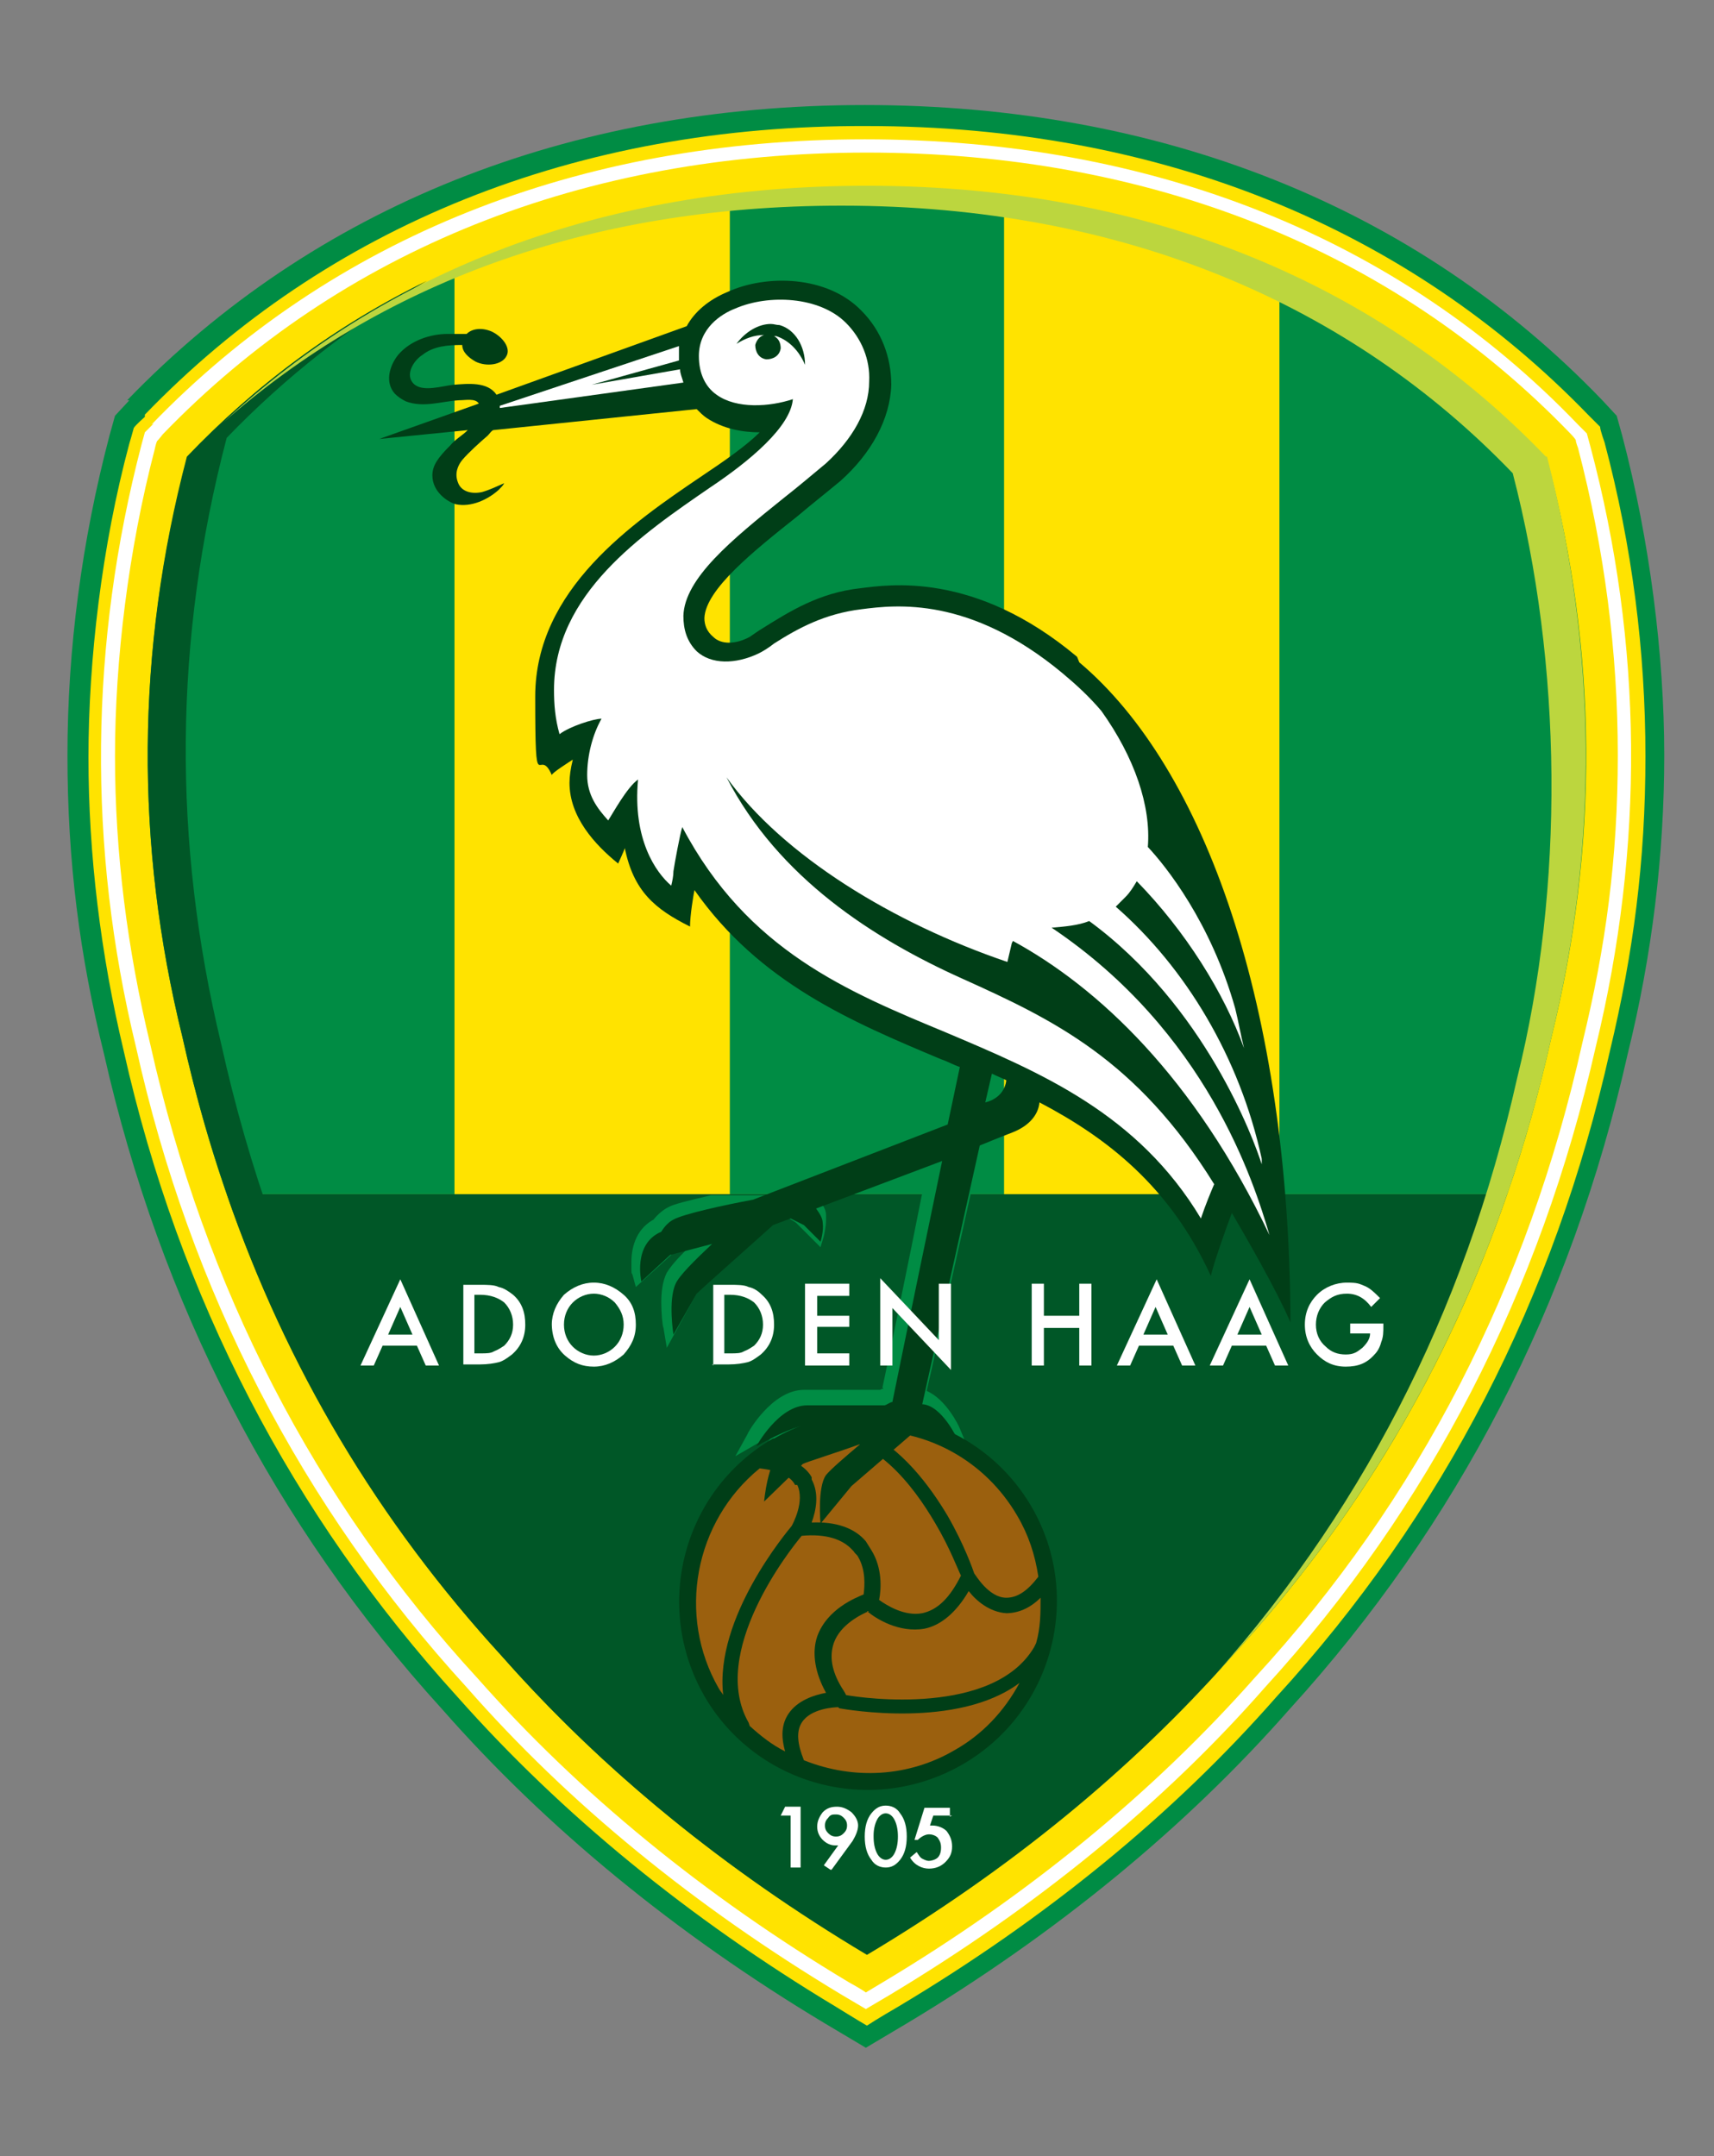 <?xml version="1.0" encoding="utf-8"?>
<svg xmlns="http://www.w3.org/2000/svg" version="1.1" viewBox="0 0 155 195">
  <rect x="0" y="0" width="155" height="195" fill="#808080" stroke="none"/>
  <defs>
    <style>
      .cls-1, .cls-2, .cls-3, .cls-4, .cls-5, .cls-6, .cls-7 {
        fill-rule: evenodd;
      }

      .cls-1, .cls-8 {
        fill: #003e17;
      }

      .cls-2, .cls-9 {
        fill: #008c44;
      }

      .cls-3, .cls-10 {
        fill: #fff;
      }

      .cls-4 {
        fill: #9b600e;
      }

      .cls-5 {
        fill: #bcd63e;
      }

      .cls-6 {
        fill: #ffe300;
      }

      .cls-7 {
        fill: #005727;
      }
    </style>
  </defs>
  
  <g>
    <g id="Laag_1">
      <path class="cls-2" d="M11.7,36.2s-1.3,1.4-1.3,1.4l-.5,1.8c-2.5,9.5-3.8,19.3-3.8,28.9s1.1,18.1,3.3,27c5.1,22.6,15.4,42.6,30.6,59.3,9.4,10.7,21.1,20.3,34.6,28.4l3.7,2.2,3.7-2.2c13.5-8.1,25.2-17.7,34.6-28.4,15.2-16.7,25.5-36.6,30.6-59.3,2.2-8.9,3.3-18,3.3-27s-1.3-19.4-3.8-28.9l-.5-1.8-1.3-1.4c-16.8-17.5-39.9-26.7-66.7-26.7-26.8,0-49.8,9.2-66.7,26.7h0Z"/>
      <path class="cls-6" d="M13.1,37.5h0C29.6,20.4,52.1,11.3,78.4,11.4c26.3,0,48.8,9.1,65.3,26.2,0,0,.7.7,1,1,0,.3.4,1.4.4,1.4,2.5,9.4,3.7,18.9,3.7,28.4s-1.1,17.8-3.2,26.6c-5,22.4-15.1,42-30.2,58.5-9.3,10.6-20.8,20-34.2,28,0,0-1.9,1.1-2.8,1.7-.7-.4-2.8-1.7-2.8-1.7-13.3-8-24.8-17.4-34.2-28-15-16.5-25.2-36.1-30.2-58.4-2.1-8.8-3.2-17.8-3.2-26.6s1.2-19.1,3.7-28.4c0,0,.3-1,.4-1.4.2-.3,1-1,1-1h0Z"/>
      <path class="cls-3" d="M13.9,38.3l-.8.8-.3,1.1c-4.7,18-4.9,36.4-.5,54.5,4.9,22.1,15,41.6,29.9,57.9,9.2,10.5,20.6,19.8,33.9,27.8l2.2,1.3,2.2-1.3c13.3-8,24.7-17.3,33.9-27.8,14.9-16.3,24.9-35.8,29.9-57.9,4.4-18.1,4.3-36.4-.5-54.4,0,0-.3-1.1-.3-1.1l-.8-.8c-16.2-16.9-38.5-25.8-64.5-25.8-25.9,0-48.2,8.9-64.5,25.8h0ZM78.4,13.8c25.6,0,47.6,8.8,63.6,25.4,0,0,.4.4.5.6,0,.2.2.7.2.7,2.4,9.2,3.6,18.5,3.6,27.8s-1.1,17.4-3.2,26c-4.9,22-14.8,41.3-29.6,57.4-9.2,10.4-20.5,19.7-33.7,27.6,0,0-1,.6-1.5.9-.4-.3-1.5-.9-1.5-.9-13.2-7.9-24.5-17.2-33.6-27.5-14.8-16.1-24.7-35.4-29.6-57.3-2.1-8.7-3.2-17.4-3.2-26.1s1.2-18.6,3.6-27.8c0,0,.1-.5.2-.7.2-.2.5-.6.5-.6h0C30.8,22.6,52.8,13.8,78.4,13.8h0Z"/>
      <path class="cls-7" d="M78.4,176.8c12.9-7.7,23.9-16.7,33-27,11.2-12.2,19.5-26.1,24.9-41.8H20.5c5.4,15.7,13.7,29.6,24.9,41.8,9.1,10.3,20.1,19.3,33,27h0Z"/>
      <path class="cls-6" d="M115.7,108V24.6c-7.5-3.4-15.8-5.7-24.8-6.8v90.1h24.8Z"/>
      <path class="cls-2" d="M41.1,24.5c-9.3,4.1-17.3,9.9-24.2,17-4.6,17.4-4.7,34.9-.4,52.3,1.1,4.9,2.4,9.6,4,14.2h20.6V24.5h0Z"/>
      <path class="cls-6" d="M66,108V17.8c-9.1,1.1-17.4,3.4-24.8,6.7v83.4h24.8Z"/>
      <path class="cls-2" d="M90.8,108V17.8c-4-.5-8.1-.7-12.4-.7-4.3,0-8.4.2-12.4.7v90.2h24.8Z"/>
      <path class="cls-2" d="M139.8,41.5c-6.8-7.1-14.9-12.8-24.1-16.9v83.4h20.6c1.6-4.6,2.9-9.3,4-14.2,4.3-17.4,4.2-34.9-.4-52.3h0Z"/>
      <path class="cls-7" d="M50.2,153c-15.1-16.5-25.2-36-30.2-58.6-4.4-18.3-4.3-36.5.5-54.8,5.3-5.5,11.4-10.3,18.1-14.2-8.2,4-15.5,9.4-21.7,15.9-4.6,17.5-4.7,35-.4,52.5,4.8,21.6,14.5,40.2,28.9,56,7.5,8.5,16.3,16.1,26.4,22.8-8.1-6-15.3-12.5-21.6-19.6h0Z"/>
      <path class="cls-5" d="M139.8,41.3c-14.8-15.4-35.5-24.5-61.4-24.5-24.3,0-43.7,7.9-58.2,21.4,14.1-12.4,32.7-19.6,55.9-19.6,25.6,0,46.1,9,60.7,24.2,4.5,17.3,4.7,37.4.4,54.7-4.8,21.4-14.3,39.8-28.6,55.4-.2.2-.4.5-.7.7,1.2-1.2,2.3-2.5,3.5-3.8,14.5-15.8,24.1-34.4,28.9-56,4.3-17.5,4.1-35-.4-52.5h0Z"/>
      <path class="cls-9" d="M79.9,125.6c0,0-.2,0-.3.1-.3,0-6.9,0-6.9,0-2.9,0-5.1,3.9-5.1,4l-1.1,2,1.9-1.1c.7-.4,1.4-.7,1.9-1-.2.1-.3.2-.4.3-1.4,1.2-1.8,4.7-1.8,5.1l-.2,1.7s4.5-4.3,4.7-4.5c.2,0,.8-.3,2-.7-.4.3-.6.6-.8.8-.6.7-.7,2.2-.7,3.3s0,1.3,0,1.6l.2,1.6s3.7-4.5,3.7-4.6c0,0,5.1-4.4,5.5-4.7.5.1,4.8.9,4.8.9l-.5-1.2c-.1-.3-1.3-2.7-3-3.4.2-.8,2.6-11.6,4-17.9h-4.4c-1.1,5.6-3.5,17.2-3.6,17.6h0Z"/>
      <path class="cls-9" d="M59.3,110.2c-1.7.8-2.2,2.5-2.2,3.9s0,.9.1,1.2l.3,1.1s3.1-2.8,3.3-3c0,0,.6-.2,1.2-.3-1.2,1.2-1.5,1.7-1.7,2-.4.8-.5,1.8-.5,2.7s.1,2.1.2,2.3l.3,1.8s2.8-5.1,2.9-5.3c.5-.5,3.8-3.4,6.8-6,.2,0,.9-.3,1.2-.5.3.2.7.4.8.5.1.1,2.2,2.2,2.2,2.2l.3-1s.2-.8.2-1.5,0-.3,0-.4c0-.3-.1-.6-.3-.9.3-.1,1.2-.5,2.3-.9h-12.4c-2.1.5-3.4.8-3.9,1.1-.4.2-.9.6-1.3,1.1h0Z"/>
      <path class="cls-1" d="M70,130.1c8.2-4.7,18.6-1.9,23.3,6.2,4.7,8.1,1.9,18.6-6.3,23.3-8.2,4.7-18.6,1.9-23.3-6.2-4.7-8.2-1.9-18.6,6.2-23.3h0Z"/>
      <path class="cls-4" d="M78.4,145.7c.8.7,2.9,2,5.2,1.6,1.5-.3,2.9-1.5,4-3.4.7.9,1.9,1.9,3.4,2,1,0,2.1-.4,3.1-1.4,0,1.4,0,2.7-.4,4.1,0,0-.2.4-.2.4-3.7,6.2-15.4,4.6-17,4.3,0-.1-.4-.7-.4-.7-.9-1.5-1.1-2.8-.7-4,.6-1.7,2.5-2.6,3.2-2.9h0Z"/>
      <path class="cls-4" d="M72.1,134.3h0c.7,1.5-.4,3.5-.5,3.7-.4.5-7,8.3-6.2,15.3-.1-.2-.3-.4-.4-.6-3.8-6.6-2.2-15.1,3.7-19.9,1.7.2,2.8.7,3.2,1.5h0Z"/>
      <path class="cls-4" d="M77.2,140.3c.1.2.3.3.4.5.7,1.2.6,2.6.5,3.4-.7.3-3.3,1.3-4.2,3.8-.5,1.5-.2,3.3.8,5.1,0,0,0,0,0,0-1.1.2-2.6.7-3.4,1.9-.6.9-.7,2-.3,3.4-1.2-.6-2.2-1.4-3.2-2.3,0,0-.1-.3-.1-.3-3.6-6.3,3.7-15.6,4.8-16.9,2.2-.2,3.7.3,4.6,1.3h0Z"/>
      <path class="cls-4" d="M75.9,154.5c.6.1,10.7,1.9,16.3-2.3-1.4,2.6-3.4,4.7-5.9,6.1-4.1,2.4-9.1,2.7-13.6.9-.6-1.5-.7-2.6-.2-3.4.8-1.3,3-1.4,3.3-1.4h0Z"/>
      <path class="cls-4" d="M74.3,129.9s.3,0,.3,0c4.5,0,7.9,4.3,10,7.9,1.3,2.2,2,4.1,2.3,4.7-1,2-2.1,3.1-3.5,3.4-1.6.3-3.2-.7-3.9-1.2.2-1,.3-2.9-.7-4.5-.2-.3-.3-.5-.5-.8-1-1.2-2.7-1.8-4.9-1.7.4-1.1.7-2.6,0-3.9,0,0,0-.2,0-.2-.5-.9-1.5-1.5-2.9-1.9.2-.1.5-.3.5-.3,1.1-.6,2.3-1.1,3.5-1.5h0Z"/>
      <path class="cls-4" d="M92,137.1c1,1.7,1.6,3.5,1.9,5.5-1,1.3-1.9,1.9-2.9,1.9-1.6,0-2.8-2.1-2.9-2.2-.1-.3-.9-2.6-2.4-5.2-1.6-2.7-4.2-6.2-7.6-7.7,5.7-.2,11,2.7,13.9,7.7h0Z"/>
      <path class="cls-8" d="M97.4,59.4c-9.3-7.8-17.1-6.5-19.6-6.2-3.7.4-6.4,2.1-8.8,3.6-.5.3-.9.6-1.2.8-1.3.7-2.6.7-3.3,0-.6-.5-.8-1.1-.8-1.7.1-2.6,4.5-6.1,8.4-9.2,1.3-1.1,2.7-2.2,3.9-3.2,2.8-2.5,4.5-5.6,4.6-8.7,0-2.5-.9-4.9-2.7-6.7-3.1-3.2-8.6-3.3-12.1-1.7-1.7.7-3,1.8-3.7,3.1l-17.2,6.2c-.8-1.2-2.6-1-3.9-.9-1,.1-2.8.7-3.6-.1-.8-.8,0-2.1.8-2.6,1-.8,2.3-.9,3.6-.9,0,.6.5,1.1,1.2,1.5,1,.5,2.4.3,2.8-.5.4-.7-.3-1.7-1.3-2.2-.9-.4-1.8-.3-2.3.2-.6,0-1.1,0-1.7,0-1.6,0-3.4.6-4.5,1.9-.8,1-1.2,2.5-.3,3.5.3.3.6.5,1,.7,1.6.6,3.2,0,4.8-.1.6,0,1.5-.2,1.8.3l-9,3.2,8-.8c-.5.5-1.1.8-1.6,1.4-1.1,1.1-1.6,1.8-1.6,2.7,0,1.5,1.4,2.4,2.1,2.6,1.4.3,2.9-.4,3.9-1.3.2-.2.4-.4.5-.6-.7.3-1.3.6-2,.8-.9.2-1.9,0-2.2-.9-.3-.8,0-1.5.4-2,.6-.7,1.6-1.6,2.3-2.2.2-.2.3-.4.5-.5l18.4-1.9c.3.3.6.6.9.8,1.5,1,3.3,1.3,4.8,1.3-1.2,1.2-3.2,2.6-5.3,4-6.2,4.2-15,10.2-15,19.9s.3,4.3,1.5,7.1c0-.2,1.6-1.2,1.9-1.4-.2.8-.3,1.5-.3,2.1,0,3.1,2.3,5.6,4.4,7.3,0,0,.6-1.3.6-1.4.8,3.9,2.7,5.5,5.9,7.1,0-1,.3-2.8.4-3.3,5.9,8.4,14.2,11.9,22.3,15.3.6.2,1.1.5,1.7.7l-1.1,5.2-17.6,6.8c-2.7.5-6.3,1.3-7.2,1.8-.4.2-.8.6-1.1,1.1-2.6,1.1-1.8,4.5-1.8,4.5l2.6-2.4,3.8-1c-1.6,1.5-3,2.9-3.3,3.6-.7,1.5-.2,4.6-.2,4.6l2.1-3.7c.5-.5,5.7-5.1,6.9-6.2l1.6-.6,1.2.6,1.5,1.5s.3-.9.2-1.7c0-.5-.4-1-.6-1.3l11.4-4.3s-3.7,17.8-4.5,21.8c-.2,0-.4.2-.7.3-2.1,0-5.8,0-7,0-2.6,0-4.6,3.7-4.6,3.7,3.2-1.8,4.4-1.9,4.4-1.9.3,0,1.4,0,2.8.1-2.1.7-4.3,1.6-4.9,2.1-1.3,1.1-1.6,4.7-1.6,4.7l3.5-3.4c.4-.2,3-1,5.2-1.8-1.3,1.1-2.7,2.3-3.1,2.8-.8,1.1-.5,4.4-.5,4.4l2.8-3.4,5.8-5,3.8.8s-1.4-3.1-3.2-3.2l5.2-23.4s1.7-.7,3-1.2c1.5-.6,2.3-1.6,2.4-2.7,6.1,3.2,11.8,7.6,15.5,15.7.2-1,1.4-4.4,1.9-5.7,1.4,2.4,4,6.9,5.3,9.9-.1-28.5-7.7-50.1-19.1-59.7h0ZM89.1,99.7l.6-2.6c.4.2.9.4,1.3.6-.2,1.7-1.9,2-1.9,2h0Z"/>
      <path class="cls-10" d="M45.2,36.8s0,0,0-.1l16.2-5.4c0,.3,0,.6,0,.9,0,.1,0,.2,0,.4l-7.9,2.2,8-1.4c0,.4.2.8.3,1.2l-16.6,2.3h0Z"/>
      <path class="cls-10" d="M91.5,85.3l-.4,1.7c-10.3-3.5-20.3-9.6-25.4-16.7,4.7,9.1,13.3,14.6,21.3,18.2,8.2,3.7,15.8,7.3,22.8,18.6-.3.7-.8,1.9-1.2,3.1-5.7-9.5-14.5-13.2-23-16.8-8.9-3.7-18-7.4-23.9-18.6-.2.6-.7,3.3-.8,4,0,.4-.1.9-.2,1.3-1.4-1.2-3.5-4.2-3-9.6-1,.7-2.3,3.1-2.7,3.7-1-1.1-1.9-2.3-1.9-4.1s.5-3.7,1.3-5.1c-.7,0-2.9.7-3.8,1.4-.4-1.4-.5-2.7-.5-4,0-8.7,8-14.1,14.1-18.3,3.6-2.4,7.3-5.5,7.5-8-2.1.7-5.1.9-6.9-.4-1-.7-1.6-1.9-1.6-3.5,0-2.5,2-3.8,3.3-4.3,3-1.3,7.6-1.1,10,1.3,1.4,1.4,2.2,3.3,2.1,5.3,0,2.6-1.5,5.2-3.9,7.4-1.2,1-2.5,2.1-3.9,3.2-4.6,3.7-8.9,7.2-9,10.6,0,1.2.3,2.3,1.2,3.2,1.3,1.2,3.5,1.2,5.6.2.4-.2.9-.5,1.4-.9,2.2-1.4,4.6-2.7,7.9-3.1,3.1-.4,9.8-1.2,18.2,5.8,1.2,1,2.4,2.1,3.5,3.4,3,4.2,4.5,8.6,4.2,12.3,1.6,1.7,5.7,6.8,7.9,14.6.3,1.2.5,2.4.8,3.6-1.8-5-5.3-10.6-9.7-15.1-.3.5-.6,1-1,1.4-.3.3-.6.6-.9.9,6.3,5.5,11.2,13.6,13.2,22.8,0,.2,0,.3,0,.5-.7-2.2-5.1-14.3-15.6-22-1,.4-2.2.5-3.4.6,14,9.4,18.3,23,19.7,27.8-6.8-14.3-15.5-22.4-23.2-26.6h0Z"/>
      <path class="cls-8" d="M72.8,33c0-1.7-.9-3.2-2.3-3.6-.3,0-.5-.1-.8-.1-1.1,0-2.3.7-3.1,1.8.8-.5,1.6-.8,2.5-.8-.4.1-.7.5-.8.9,0,.6.3,1.2,1,1.3.6,0,1.2-.3,1.3-1,0-.5-.2-.9-.6-1.1,0,0,.2,0,.2,0,1.2.4,2.1,1.4,2.6,2.6h0Z"/>
      <path class="cls-10" d="M37.7,121.7h-3.1l-.8,1.8h-1.2l3.6-7.8,3.5,7.8h-1.2l-.8-1.8h0ZM37.3,120.7l-1.1-2.5-1.1,2.5h2.2Z"/>
      <path class="cls-10" d="M41.9,123.5v-7.3h1.5c.7,0,1.3,0,1.7.2.5.1.9.4,1.3.7.8.7,1.1,1.6,1.1,2.7s-.4,2-1.2,2.7c-.4.3-.8.6-1.2.7-.4.1-1,.2-1.7.2h-1.5ZM43,122.4h.5c.5,0,.9,0,1.2-.2.3-.1.6-.3.9-.5.5-.5.8-1.1.8-1.9s-.3-1.5-.8-2c-.5-.4-1.2-.7-2.2-.7h-.5v5.3h0Z"/>
      <path class="cls-10" d="M49.9,119.8c0-1,.4-1.9,1.1-2.7.8-.7,1.7-1.1,2.7-1.1s1.9.4,2.7,1.1c.8.7,1.1,1.6,1.1,2.7s-.4,1.9-1.1,2.7c-.8.7-1.7,1.1-2.7,1.1s-1.8-.3-2.6-1c-.8-.7-1.2-1.7-1.2-2.9h0ZM51,119.8c0,.8.3,1.5.8,2,.5.5,1.2.8,1.9.8s1.4-.3,1.9-.8c.5-.5.8-1.2.8-2s-.3-1.4-.8-2c-.5-.5-1.2-.8-1.9-.8s-1.4.3-1.9.8c-.5.5-.8,1.2-.8,2h0Z"/>
      <path class="cls-10" d="M64.5,123.5v-7.3h1.5c.7,0,1.3,0,1.7.2.5.1.9.4,1.2.7.8.7,1.1,1.6,1.1,2.7s-.4,2-1.2,2.7c-.4.3-.8.6-1.2.7-.4.1-1,.2-1.7.2h-1.5ZM65.6,122.4h.5c.5,0,.9,0,1.2-.2.3-.1.6-.3.9-.5.5-.5.8-1.1.8-1.9s-.3-1.5-.8-2c-.5-.4-1.2-.7-2.2-.7h-.5v5.3h0Z"/>
      <polygon class="cls-10" points="76.8 117.2 73.9 117.2 73.9 119 76.8 119 76.8 120 73.9 120 73.9 122.4 76.8 122.4 76.8 123.5 72.8 123.5 72.8 116.1 76.8 116.1 76.8 117.2 76.8 117.2"/>
      <polygon class="cls-10" points="79.6 123.5 79.6 115.6 84.9 121.2 84.9 116.1 86 116.1 86 123.9 80.7 118.3 80.7 123.5 79.6 123.5 79.6 123.5"/>
      <polygon class="cls-10" points="94.4 119 97.6 119 97.6 116.1 98.7 116.1 98.7 123.5 97.6 123.5 97.6 120.1 94.4 120.1 94.4 123.5 93.3 123.5 93.3 116.1 94.4 116.1 94.4 119 94.4 119"/>
      <path class="cls-10" d="M106.1,121.7h-3.1l-.8,1.8h-1.2l3.6-7.8,3.5,7.8h-1.2l-.8-1.8h0ZM105.6,120.7l-1.1-2.5-1.1,2.5h2.2Z"/>
      <path class="cls-10" d="M114.5,121.7h-3.1l-.8,1.8h-1.2l3.6-7.8,3.5,7.8h-1.2l-.8-1.8h0ZM114.1,120.7l-1.1-2.5-1.1,2.5h2.2Z"/>
      <path class="cls-10" d="M122.1,119.7h3v.2c0,.6,0,1-.2,1.5-.1.4-.3.8-.6,1.1-.7.8-1.5,1.1-2.6,1.1s-1.9-.4-2.6-1.1c-.7-.7-1.1-1.6-1.1-2.7s.4-2,1.1-2.7c.7-.7,1.7-1.1,2.7-1.1s1.1.1,1.6.3c.5.2.9.6,1.4,1.1l-.8.8c-.6-.8-1.3-1.2-2.2-1.2s-1.4.3-2,.8c-.5.5-.8,1.2-.8,2s.3,1.5.9,2c.5.5,1.1.7,1.8.7s1-.2,1.5-.6c.4-.4.7-.8.7-1.3h-1.8v-1h0Z"/>
      <polygon class="cls-10" points="71.5 164.2 70.6 164.2 71 163.4 72.4 163.4 72.4 168.9 71.5 168.9 71.5 164.2 71.5 164.2"/>
      <path class="cls-10" d="M75.1,169.1l-.6-.4,1.3-1.8c0,0-.1,0-.2,0,0,0,0,0-.1,0-.4,0-.8-.2-1.1-.5-.3-.3-.5-.7-.5-1.2s.2-.9.5-1.3c.4-.4.8-.5,1.3-.5s.9.2,1.3.5c.4.4.6.8.6,1.2s-.2.9-.5,1.4l-1.9,2.6h0ZM74.6,165.1c0,.3.1.5.3.7.2.2.4.3.7.3s.5-.1.7-.3c.2-.2.3-.4.3-.7s-.1-.5-.3-.7c-.2-.2-.4-.3-.7-.3s-.5,0-.7.3c-.2.2-.3.4-.3.7h0Z"/>
      <path class="cls-10" d="M78.2,166.1c0-.9.2-1.6.6-2.1.4-.5.8-.7,1.3-.7s1,.2,1.3.7c.4.5.6,1.2.6,2.1s-.2,1.6-.6,2.1c-.4.5-.8.7-1.3.7s-1-.2-1.3-.7c-.4-.5-.6-1.2-.6-2.1h0ZM79,166.1c0,.6.1,1.1.3,1.5.2.4.5.6.8.6s.6-.2.8-.6c.2-.4.3-.9.3-1.5s-.1-1.1-.3-1.5c-.2-.4-.5-.6-.8-.6s-.6.2-.8.6c-.2.4-.3.9-.3,1.4h0Z"/>
      <path class="cls-10" d="M86.1,164.2h-1.7l-.3.9s0,0,.1,0c0,0,0,0,.1,0,.5,0,1,.2,1.3.5.3.4.5.8.5,1.4s-.2,1-.6,1.4c-.4.4-.9.6-1.5.6s-1.3-.3-1.7-1l.6-.5c.2.3.3.5.5.6.2.1.4.2.6.2s.6-.1.8-.3c.2-.2.3-.5.3-.9s-.1-.6-.3-.9c-.2-.2-.5-.3-.8-.3s-.7.2-1,.5h-.3l.9-2.9h2.3v.8h0Z"/>
    </g>
  </g>
</svg>